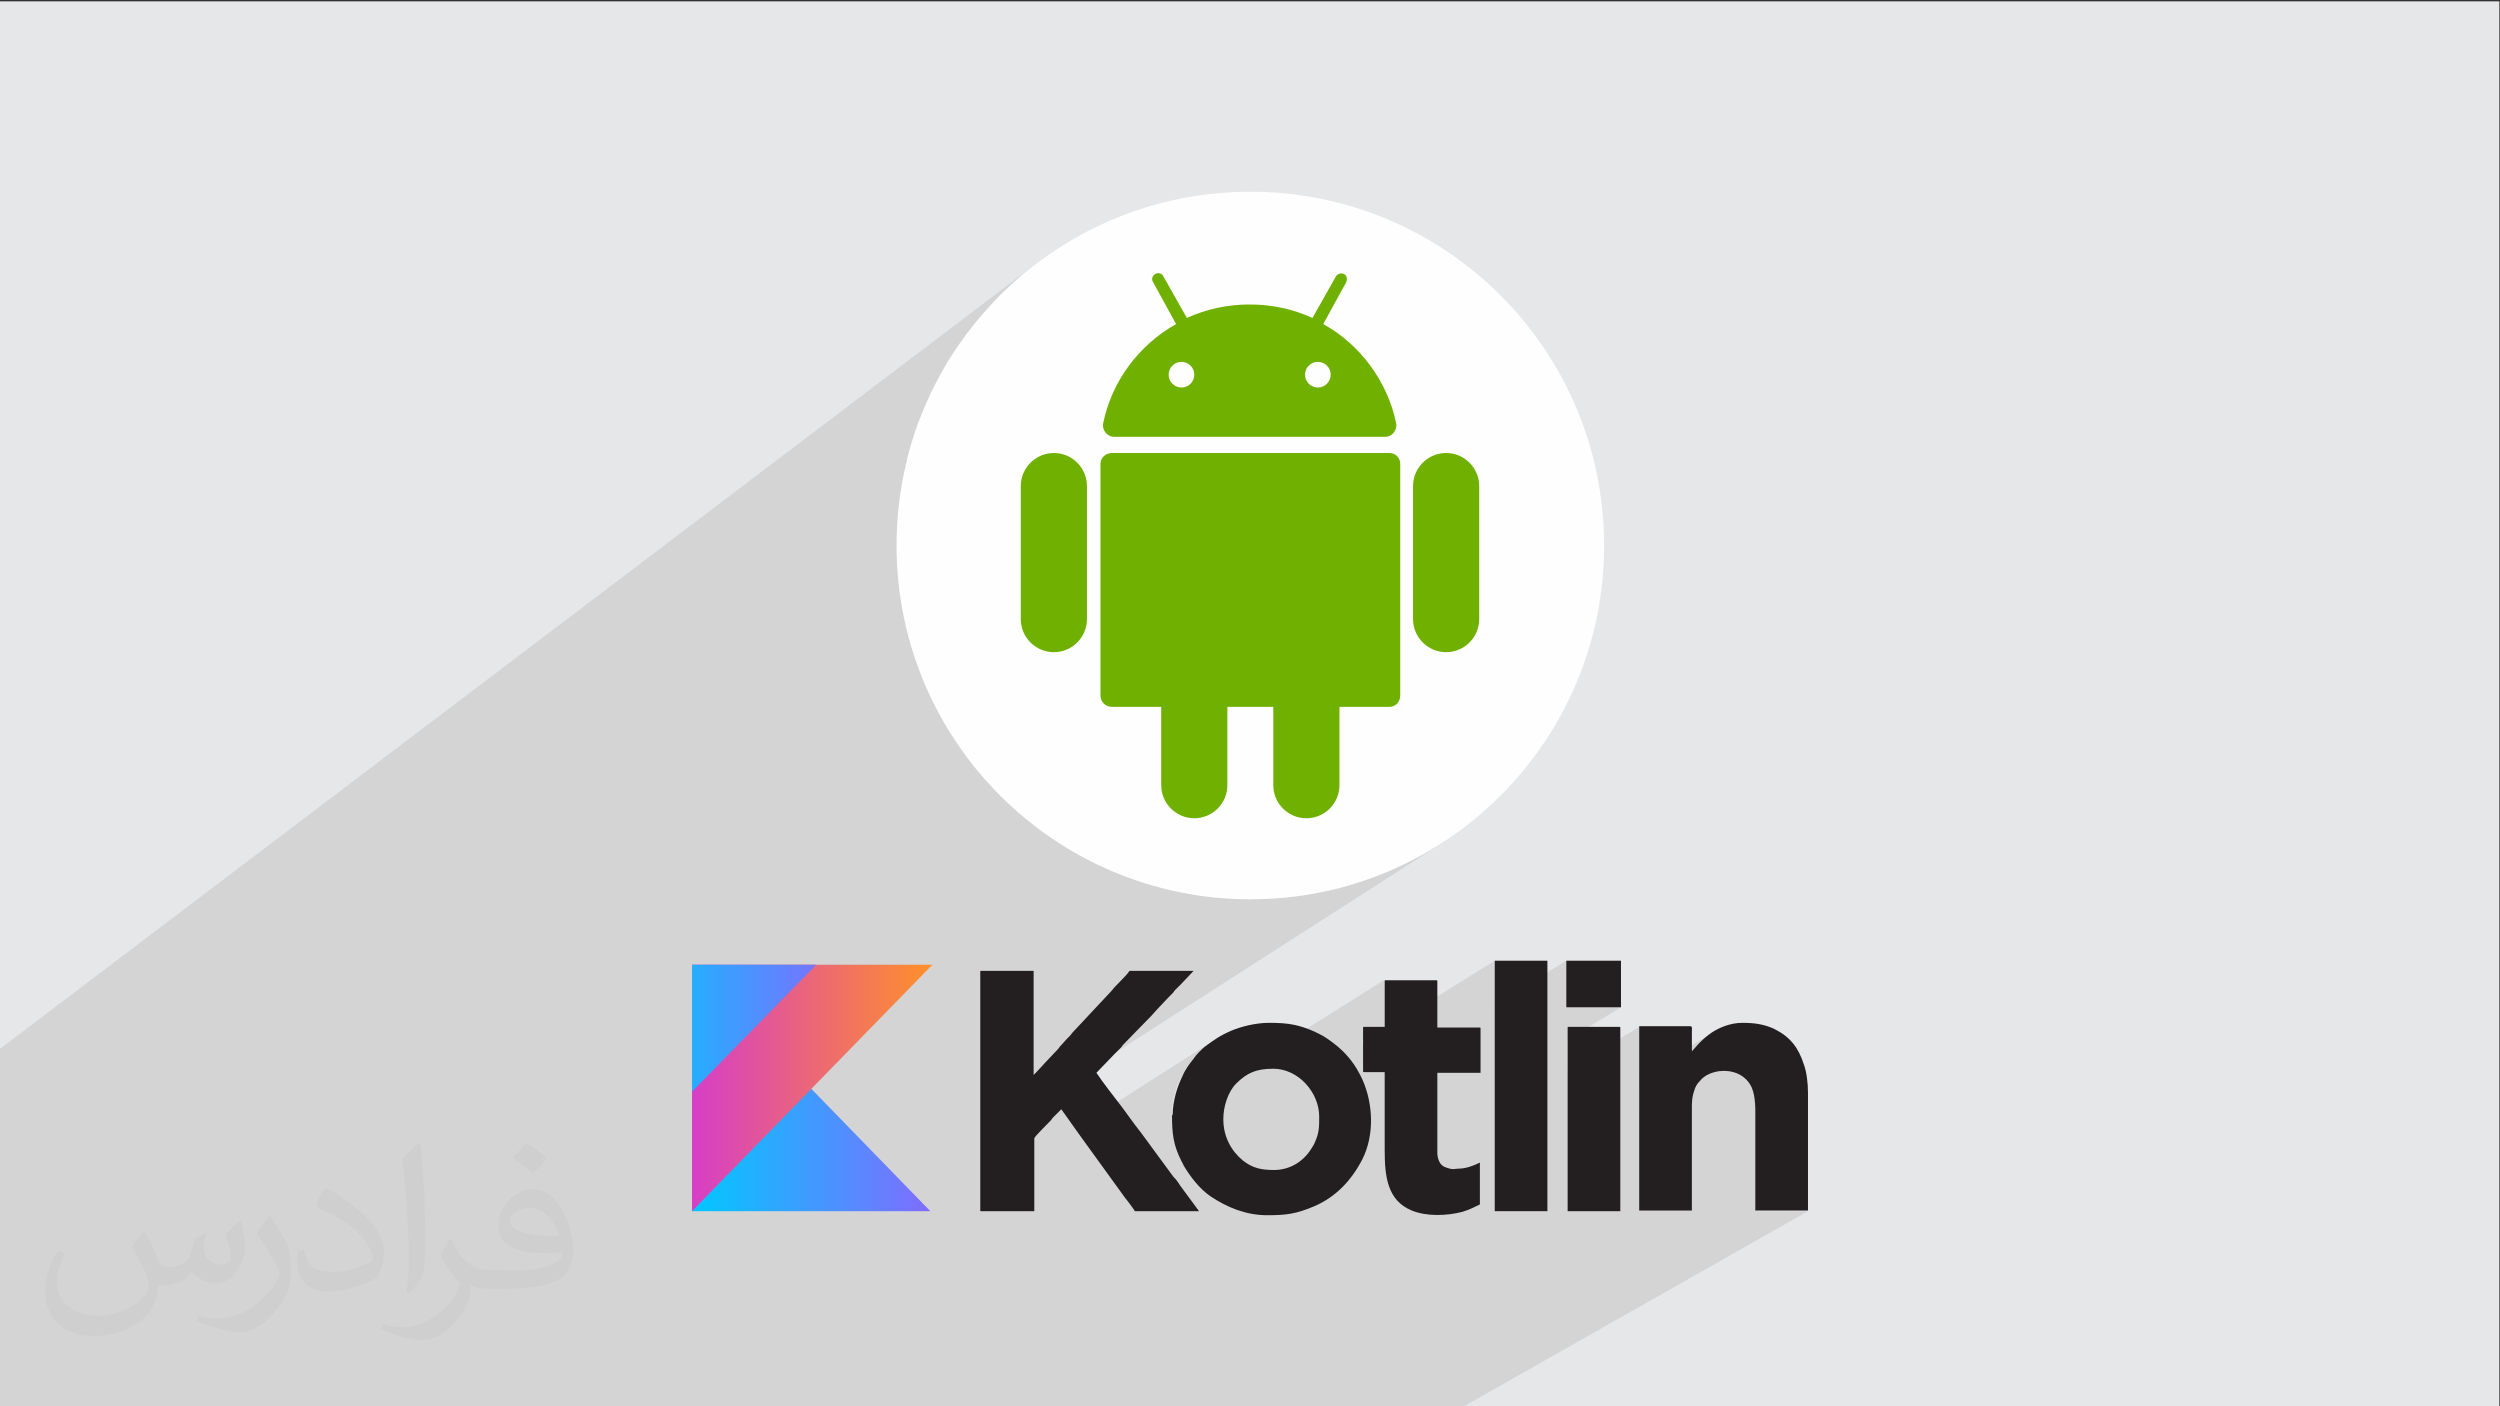 <?xml version="1.0" encoding="UTF-8"?>
<!DOCTYPE svg PUBLIC "-//W3C//DTD SVG 1.1//EN" "http://www.w3.org/Graphics/SVG/1.1/DTD/svg11.dtd">
<!-- Creator: CorelDRAW 2017 -->
<svg xmlns="http://www.w3.org/2000/svg" xml:space="preserve" width="3.703in" height="2.083in" version="1.1" style="shape-rendering:geometricPrecision; text-rendering:geometricPrecision; image-rendering:optimizeQuality; fill-rule:evenodd; clip-rule:evenodd"
viewBox="0 0 3703 2083"
 xmlns:xlink="http://www.w3.org/1999/xlink"
 xmlns:xodm="http://www.corel.com/coreldraw/odm/2003"
 xmlns:dc="http://purl.org/dc/elements/1.1/"
 xmlns:cc="http://creativecommons.org/ns#"
 xmlns:rdf="http://www.w3.org/1999/02/22-rdf-syntax-ns#"
 xmlns:svg="http://www.w3.org/2000/svg"
 xmlns:sodipodi="http://sodipodi.sourceforge.net/DTD/sodipodi-0.dtd"
 xmlns:inkscape="http://www.inkscape.org/namespaces/inkscape"
 inkscape:version="0.91 r13725"
 sodipodi:docname="CSS3.svg"
 enable-background="new 0 0 512 512">
 <rect x="0" y="0" width="3703" height="2083" fill="#333333" stroke="none"/>
 <defs>
  <style type="text/css">
   <![CDATA[
    .fil5 {fill:#231E20}
    .fil4 {fill:#6FB000}
    .fil0 {fill:#E6E7E8}
    .fil3 {fill:#FEFEFE}
    .fil2 {fill:#373435;fill-opacity:0.031}
    .fil1 {fill:#373435;fill-opacity:0.102}
    .fil6 {fill:url(#id0)}
    .fil7 {fill:url(#id1)}
    .fil8 {fill:url(#id2)}
   ]]>
  </style>
  <linearGradient id="id0" gradientUnits="userSpaceOnUse" x1="1025" y1="1700" x2="1378" y2="1700">
   <stop offset="0" style="stop-opacity:1; stop-color:#00C8FF"/>
   <stop offset="1" style="stop-opacity:1; stop-color:#806CFF"/>
  </linearGradient>
  <linearGradient id="id1" gradientUnits="userSpaceOnUse" x1="1025" y1="1612" x2="1381" y2="1612">
   <stop offset="0" style="stop-opacity:1; stop-color:#D63EC7"/>
   <stop offset="1" style="stop-opacity:1; stop-color:#FF9029"/>
  </linearGradient>
  <linearGradient id="id2" gradientUnits="userSpaceOnUse" x1="1025" y1="1523" x2="1209" y2="1523">
   <stop offset="0" style="stop-opacity:1; stop-color:#26ADFF"/>
   <stop offset="1" style="stop-opacity:1; stop-color:#7574FF"/>
  </linearGradient>
 </defs>
 <g id="Layer_x0020_1">
  <polygon class="fil0" points="-2,2 3702,2 3702,2085 -2,2085 "/>
  <polygon class="fil1" points="500,2085 488,2085 482,2085 476,2085 472,2085 443,2085 438,2085 432,2085 397,2085 333,2085 317,2085 289,2085 199,2085 101,2085 89,2085 80,2085 64,2085 31,2085 31,2085 4,2085 -2,2085 -2,2079 -2,2073 -2,2052 -2,1993 -2,1976 -2,1971 -2,1963 -2,1937 -2,1933 -2,1926 -2,1921 -2,1895 -2,1884 -2,1879 -2,1879 -2,1870 -2,1866 -2,1864 -2,1862 -2,1852 -2,1850 -2,1847 -2,1842 -2,1816 -2,1815 -2,1812 -2,1811 -2,1806 -2,1803 -2,1802 -2,1766 -2,1763 -2,1761 -2,1692 -2,1681 -2,1681 -2,1555 1538,388 1518,403 1499,420 1481,437 1464,456 1447,475 1432,494 1417,515 1403,536 1391,558 1379,581 1369,604 1359,628 1351,652 1344,677 1343,680 1710,407 1712,406 1713,405 1715,405 1717,405 1718,405 1720,406 1721,407 1722,408 1723,409 1758,472 1763,469 1769,467 1774,465 1780,463 1785,461 1791,459 1797,458 1803,456 1809,455 1815,454 1821,453 1827,452 1833,452 1839,451 1845,451 1851,451 1857,451 1864,451 1870,452 1876,452 1882,453 1888,454 1894,455 1900,456 1905,458 1909,459 1981,407 1983,406 1984,405 1986,405 1987,405 1989,405 1991,406 1992,407 1993,408 1994,409 1995,411 1995,413 1995,414 1995,416 1994,418 1960,479 1965,482 1970,486 1975,489 1980,492 1984,496 1989,499 1994,503 1998,507 2002,511 2007,515 2011,519 2015,523 2019,527 2022,532 2026,536 2030,541 2033,546 2036,551 2039,556 2042,561 2045,566 2048,571 2051,576 2053,582 2056,587 2058,592 2060,598 2062,604 2064,609 2065,615 2067,621 2068,627 2068,631 2068,634 2067,638 2065,641 2062,643 2023,671 2056,671 2056,671 2060,671 2063,672 2065,674 2068,676 2070,678 2071,681 2072,684 2073,687 2073,708 2115,679 2119,677 2123,675 2128,673 2132,672 2137,671 2142,671 2147,671 2152,672 2156,673 2161,675 2165,677 2169,679 2173,682 2176,685 2179,689 2182,692 2185,696 2187,701 2188,705 2190,710 2190,714 2191,719 2191,917 2190,922 2190,926 2188,931 2187,936 2185,940 2182,944 2179,948 2176,951 2173,954 2169,957 2073,1021 2073,1030 2072,1034 2071,1037 2070,1040 2068,1042 2065,1044 1982,1099 1982,1163 1982,1168 1981,1172 1980,1177 1978,1181 1976,1186 1974,1190 1971,1193 1968,1197 1965,1200 1961,1203 1773,1326 1798,1329 1825,1331 1852,1332 1879,1331 1905,1329 1931,1326 1957,1321 1983,1316 2008,1308 2032,1300 2056,1291 2079,1280 2101,1269 2123,1256 2145,1243 1453,1687 1453,1719 1573,1643 1594,1671 1801,1539 1797,1541 1793,1544 1789,1548 1784,1551 1782,1553 1780,1555 1778,1557 1775,1560 1773,1562 1770,1565 1768,1567 1767,1569 1764,1572 1762,1576 1759,1579 1757,1582 1755,1585 1754,1588 1752,1592 1750,1596 1748,1598 1747,1601 1746,1604 1744,1607 1743,1611 1742,1614 1741,1618 1740,1621 1739,1625 1738,1629 1737,1633 1737,1637 1736,1640 1736,1644 1736,1648 1735,1650 2051,1451 2051,1452 2051,1452 2051,1452 2051,1453 2051,1453 2051,1521 2018,1541 2018,1545 2214,1423 2214,1488 2320,1423 2320,1492 2401,1492 2322,1540 2322,1585 2428,1521 2428,1594 2538,1529 2536,1530 2530,1535 2524,1539 2519,1544 2515,1548 2512,1552 2509,1555 2507,1557 2506,1558 2428,1605 2428,1652 2528,1593 2532,1591 2537,1589 2542,1588 2547,1587 2552,1586 2557,1586 2562,1587 2568,1588 2573,1590 2577,1592 2582,1595 2586,1599 2590,1603 2592,1605 2593,1607 2594,1610 2595,1612 2596,1614 2597,1617 2598,1620 2598,1622 2599,1625 2599,1628 2600,1631 2600,1634 2600,1637 2600,1641 2600,1644 2601,1647 2601,1794 2678,1794 2165,2085 2090,2085 2000,2085 1926,2085 1898,2085 1851,2085 1824,2085 1795,2085 1771,2085 1721,2085 1696,2085 1681,2085 1675,2085 1622,2085 1606,2085 1606,2085 1600,2085 1493,2085 1456,2085 1453,2085 1424,2085 1420,2085 1407,2085 1395,2085 1377,2085 1349,2085 1329,2085 1318,2085 1317,2085 1305,2085 1303,2085 1283,2085 1254,2085 1247,2085 1245,2085 1217,2085 1212,2085 1212,2085 1174,2085 1169,2085 1163,2085 1151,2085 1145,2085 1119,2085 1117,2085 1084,2085 1068,2085 1062,2085 1047,2085 1047,2085 1045,2085 993,2085 977,2085 962,2085 954,2085 945,2085 942,2085 920,2085 881,2085 834,2085 770,2085 759,2085 749,2085 745,2085 740,2085 738,2085 735,2085 700,2085 683,2085 618,2085 583,2085 583,2085 "/>
  <path class="fil2" d="M215 1826c7,11 12,21 16,32 3,7 5,19 21,19 5,0 11,-1 17,-5 7,-3 12,-9 14,-17l6 -21 15 -7 1 1c-2,8 -3,16 -3,21 0,18 15,24 27,24 7,0 13,-4 13,-10 0,-8 -4,-23 -8,-35 7,-7 14,-14 22,-20l1 1c4,15 6,30 6,40 0,10 -4,20 -8,27 -7,14 -20,25 -36,25 -12,0 -25,-6 -34,-17l-1 0c-9,11 -22,20 -43,20l-7 0c-1,14 -4,24 -9,33 -13,25 -50,42 -85,42 -49,0 -73,-28 -73,-66 0,-23 8,-45 19,-60l10 4c-7,14 -12,27 -12,40 0,35 29,52 62,52 31,0 68,-19 75,-42 -3,-25 -12,-36 -26,-59 4,-7 10,-15 17,-23l1 0 0 0 0 0 0 0 2 1 0 0 0 0 0 0 0 0 0 0zm565 -133c10,6 20,14 30,23 -6,8 -12,15 -21,21 -10,-8 -20,-15 -30,-22 7,-8 14,-15 21,-22l0 0 0 0 0 0 0 0 0 0 0 0zm5 96c-17,0 -30,11 -30,19 0,17 33,23 73,23 -5,-20 -22,-42 -43,-42zm-37 93c22,0 41,-1 55,-4 16,-4 30,-12 30,-18 0,-2 0,-3 -1,-5 -9,1 -19,1 -29,1 -29,0 -52,-7 -61,-23 -2,-5 -4,-10 -4,-16 0,-16 7,-32 19,-42 10,-9 21,-14 33,-14 20,0 37,16 48,42 6,14 11,30 11,51 0,14 -4,25 -12,34 -16,15 -45,21 -90,21l-20 0 0 0 -5 0c-11,0 -19,-2 -25,-7l-1 0c0,3 1,5 1,7 0,10 -3,23 -10,33 -20,30 -42,43 -60,43 -19,0 -42,-7 -63,-17l4 -7c7,3 16,5 29,5 34,0 78,-33 84,-64 -1,-3 -4,-6 -7,-10 -10,-12 -16,-22 -22,-32 5,-10 10,-18 14,-25l2 0c14,29 28,46 57,46l5 0 0 0 21 0 0 0 0 0 0 0 -3 1 0 0 0 0 0 0 0 0 0 0 0 0 0 0zm-146 31c3,-14 3,-29 3,-43l0 -21c0,-39 -5,-96 -9,-133 7,-8 17,-17 25,-23l2 1c5,47 7,101 7,151 0,13 -1,26 -2,35 -1,12 -8,21 -22,35l-3 -1 0 0 0 0 0 0 -1 -1 0 0 0 0 0 0 0 0zm-151 -62c1,18 10,33 41,33 20,0 36,-5 55,-14 3,-1 5,-3 5,-5 0,-12 -9,-27 -24,-41 -14,-13 -34,-25 -51,-32 -6,-3 -8,-5 -8,-8 0,-5 7,-16 13,-24l2 0c20,11 43,27 60,44 15,16 25,33 25,51 0,13 -4,26 -11,38 -22,11 -46,20 -70,20 -29,0 -48,-14 -48,-45 0,-3 0,-9 1,-16l10 0 0 0 0 0 0 0 0 -1 0 0 0 0 0 0 0 0zm-52 -52l18 29c7,11 13,22 13,41l0 24c0,19 -12,39 -32,60 -15,14 -29,20 -42,20 -19,0 -40,-6 -65,-17l3 -7c8,2 17,4 28,4 36,0 72,-26 89,-58 2,-4 3,-7 3,-9 0,-4 -2,-8 -4,-11 -9,-17 -19,-33 -30,-47 6,-9 12,-18 18,-27l1 0 0 0 0 -2 0 0 0 0 0 0 0 0 0 0 0 0 0 0z"/>
  <sodipodi:namedview id="base" pagecolor="#ffffff" bordercolor="#666666" borderopacity="1.0" inkscape:pageopacity="0.0" inkscape:pageshadow="2" inkscape:zoom="0.35" inkscape:cx="181.367" inkscape:cy="256" inkscape:document-units="px" inkscape:current-layer="layer1" showgrid="false" fit-margin-top="0" fit-margin-left="0" fit-margin-right="0" fit-margin-bottom="0" inkscape:window-width="1366" inkscape:window-height="704" inkscape:window-x="0" inkscape:window-y="27" inkscape:window-maximized="1"/>
  <sodipodi:namedview id="base" pagecolor="#ffffff" bordercolor="#666666" borderopacity="1.0" inkscape:pageopacity="0.0" inkscape:pageshadow="2" inkscape:zoom="0.35" inkscape:cx="181.367" inkscape:cy="256" inkscape:document-units="px" inkscape:current-layer="layer1" showgrid="false" fit-margin-top="0" fit-margin-left="0" fit-margin-right="0" fit-margin-bottom="0" inkscape:window-width="1366" inkscape:window-height="704" inkscape:window-x="0" inkscape:window-y="27" inkscape:window-maximized="1"/>
  <sodipodi:namedview id="base" pagecolor="#ffffff" bordercolor="#666666" borderopacity="1.0" inkscape:pageopacity="0.0" inkscape:pageshadow="2" inkscape:zoom="0.35" inkscape:cx="181.367" inkscape:cy="256" inkscape:document-units="px" inkscape:current-layer="layer1" showgrid="false" fit-margin-top="0" fit-margin-left="0" fit-margin-right="0" fit-margin-bottom="0" inkscape:window-width="1366" inkscape:window-height="704" inkscape:window-x="0" inkscape:window-y="27" inkscape:window-maximized="1"/>
  <sodipodi:namedview id="base" pagecolor="#ffffff" bordercolor="#666666" borderopacity="1.0" inkscape:pageopacity="0.0" inkscape:pageshadow="2" inkscape:zoom="0.35" inkscape:cx="181.367" inkscape:cy="256" inkscape:document-units="px" inkscape:current-layer="layer1" showgrid="false" fit-margin-top="0" fit-margin-left="0" fit-margin-right="0" fit-margin-bottom="0" inkscape:window-width="1366" inkscape:window-height="704" inkscape:window-x="0" inkscape:window-y="27" inkscape:window-maximized="1"/>
  <sodipodi:namedview id="base" pagecolor="#ffffff" bordercolor="#666666" borderopacity="1.0" inkscape:pageopacity="0.0" inkscape:pageshadow="2" inkscape:zoom="0.35" inkscape:cx="181.367" inkscape:cy="256" inkscape:document-units="px" inkscape:current-layer="layer1" showgrid="false" fit-margin-top="0" fit-margin-left="0" fit-margin-right="0" fit-margin-bottom="0" inkscape:window-width="1366" inkscape:window-height="704" inkscape:window-x="0" inkscape:window-y="27" inkscape:window-maximized="1"/>
  <sodipodi:namedview id="base" pagecolor="#ffffff" bordercolor="#666666" borderopacity="1.0" inkscape:pageopacity="0.0" inkscape:pageshadow="2" inkscape:zoom="0.35" inkscape:cx="181.367" inkscape:cy="256" inkscape:document-units="px" inkscape:current-layer="layer1" showgrid="false" fit-margin-top="0" fit-margin-left="0" fit-margin-right="0" fit-margin-bottom="0" inkscape:window-width="1366" inkscape:window-height="704" inkscape:window-x="0" inkscape:window-y="27" inkscape:window-maximized="1"/>
  <sodipodi:namedview id="base" pagecolor="#ffffff" bordercolor="#666666" borderopacity="1.0" inkscape:pageopacity="0.0" inkscape:pageshadow="2" inkscape:zoom="0.35" inkscape:cx="181.367" inkscape:cy="256" inkscape:document-units="px" inkscape:current-layer="layer1" showgrid="false" fit-margin-top="0" fit-margin-left="0" fit-margin-right="0" fit-margin-bottom="0" inkscape:window-width="1366" inkscape:window-height="704" inkscape:window-x="0" inkscape:window-y="27" inkscape:window-maximized="1"/>
  <sodipodi:namedview id="base" pagecolor="#ffffff" bordercolor="#666666" borderopacity="1.0" inkscape:pageopacity="0.0" inkscape:pageshadow="2" inkscape:zoom="0.35" inkscape:cx="181.367" inkscape:cy="256" inkscape:document-units="px" inkscape:current-layer="layer1" showgrid="false" fit-margin-top="0" fit-margin-left="0" fit-margin-right="0" fit-margin-bottom="0" inkscape:window-width="1366" inkscape:window-height="704" inkscape:window-x="0" inkscape:window-y="27" inkscape:window-maximized="1"/>
  <g id="_1789297281808">
   <circle class="fil3" cx="1852" cy="808" r="524"/>
   <g>
    <path class="fil3" d="M1759 526c22,0 41,16 41,35 0,19 -18,35 -41,35 -22,0 -41,-16 -41,-35 0,-19 18,-35 41,-35zm196 -4c18,0 33,17 33,37 0,20 -15,37 -33,37 -18,0 -33,-17 -33,-37 0,-20 15,-37 33,-37z"/>
    <path class="fil4" d="M2056 671l-409 0c-9,0 -17,7 -17,16l0 343c0,9 7,17 17,17l73 0 0 116c0,27 22,49 49,49 27,0 49,-22 49,-49l0 -116 68 0 0 116c0,27 22,49 49,49 27,0 49,-22 49,-49l0 -116 74 0c9,0 16,-7 16,-17l0 -343c0,-9 -7,-16 -16,-16l0 0 -2 0zm-406 -24l402 0c10,0 18,-10 16,-20 -13,-63 -54,-117 -108,-147l34 -62c2,-4 1,-10 -3,-12 -4,-2 -9,-1 -12,3l-35 62c-28,-13 -60,-20 -93,-20 -33,0 -65,7 -93,20l-35 -62c-2,-4 -8,-6 -12,-3 -4,2 -6,8 -3,12l34 62c-55,31 -95,84 -108,147 -2,10 6,20 16,20l0 0 0 0zm321 -92c0,10 -8,19 -19,19 -10,0 -19,-8 -19,-19 0,-10 8,-19 19,-19 10,0 19,8 19,19zm-221 -19c10,0 19,8 19,19 0,10 -8,19 -19,19 -10,0 -19,-8 -19,-19 0,-10 8,-19 19,-19zm392 135c-27,0 -49,22 -49,49l0 197c0,27 22,49 49,49 27,0 49,-22 49,-49l0 -197c0,-27 -22,-49 -49,-49zm-581 0c-27,0 -49,22 -49,49l0 197c0,27 22,49 49,49 27,0 49,-22 49,-49l0 -197c0,-27 -22,-49 -49,-49z"/>
   </g>
  </g>
  <path class="fil5" d="M1453 1794l79 0 0 -108c0,-2 22,-24 25,-27 1,-1 1,-2 2,-3l13 -13 27 38c22,30 46,64 68,94 2,2 13,17 14,19l95 0 -28 -38c-3,-5 -6,-9 -10,-13l-47 -64c-3,-4 -6,-8 -10,-13l-19 -26c-7,-9 -31,-40 -38,-51l27 -28c3,-3 6,-6 9,-9 2,-2 2,-3 4,-5 14,-14 27,-28 41,-42l9 -10c6,-6 12,-13 18,-19 2,-2 3,-3 5,-5 2,-2 2,-3 4,-5 3,-3 6,-6 9,-9l18 -19 -95 0c-4,7 -22,23 -26,29l-58 62c-2,2 -2,3 -4,5 -2,2 -3,3 -5,5l-9 10c-2,2 -2,3 -4,5l-18 19c-3,3 -16,18 -18,19l0 -154 -79 0 0 356 1 0z"/>
  <path class="fil5" d="M1812 1657c0,-18 7,-40 19,-52 16,-16 30,-22 55,-22 37,0 68,35 68,71 0,14 0,24 -6,37 -1,3 -4,8 -6,11 -12,19 -32,31 -55,31 -19,0 -32,-3 -46,-14 -17,-14 -29,-35 -29,-61l0 -1zm-76 -5c0,28 2,44 14,68 1,2 2,3 3,6 10,17 24,35 40,46 24,16 52,28 84,28 28,0 43,-2 69,-13 33,-14 56,-39 72,-70 18,-36 16,-82 0,-118 -8,-17 -16,-29 -29,-42 -8,-8 -20,-17 -30,-23 -4,-2 -8,-4 -12,-6 -23,-10 -38,-13 -67,-13 -21,0 -43,6 -57,12 -18,8 -24,13 -38,23 -4,3 -14,13 -17,18 -7,9 -12,15 -17,27 -7,14 -14,36 -14,56l-1 1z"/>
  <path class="fil5" d="M2506 1558l0 -30c0,-3 1,-8 -2,-8l-76 0 0 273 78 0 0 -155c0,-8 1,-15 3,-21 2,-7 4,-11 9,-16 13,-17 53,-23 72,2 8,10 10,26 10,44l0 146 78 0 0 -174c0,-15 -2,-31 -6,-42 -8,-25 -20,-41 -44,-53 -15,-7 -30,-9 -47,-9 -18,0 -34,7 -45,14 -18,12 -28,27 -30,28l0 1z"/>
  <path class="fil5" d="M2051 1453l0 68 -30 0c-2,0 -2,0 -2,2l0 63c0,2 0,2 2,2l30 0 0 115c0,40 4,75 40,90 22,9 52,8 75,2 10,-3 18,-7 26,-11l0 -62c-10,5 -21,9 -32,9 -5,0 -7,2 -16,-1 -3,-1 -6,-2 -8,-4 -4,-3 -7,-11 -7,-18l0 -119 64 0 0 -65c0,-2 0,-2 -2,-2l-62 0 0 -68c0,-2 0,-2 -2,-2l-74 0c-2,0 -2,0 -2,2l0 -1z"/>
  <polygon class="fil5" points="2214,1794 2292,1794 2292,1423 2214,1423 "/>
  <path class="fil5" d="M2322 1794l78 0 0 -271c0,-2 0,-2 -2,-2l-76 0 0 273z"/>
  <polygon class="fil5" points="2320,1492 2401,1492 2401,1423 2320,1423 "/>
  <polygon class="fil6" points="1378,1794 1025,1794 1025,1663 1025,1605 1199,1610 "/>
  <polygon class="fil7" points="1025,1429 1381,1429 1025,1794 "/>
  <polygon class="fil8" points="1025,1429 1209,1429 1025,1617 "/>
 </g>
</svg>
